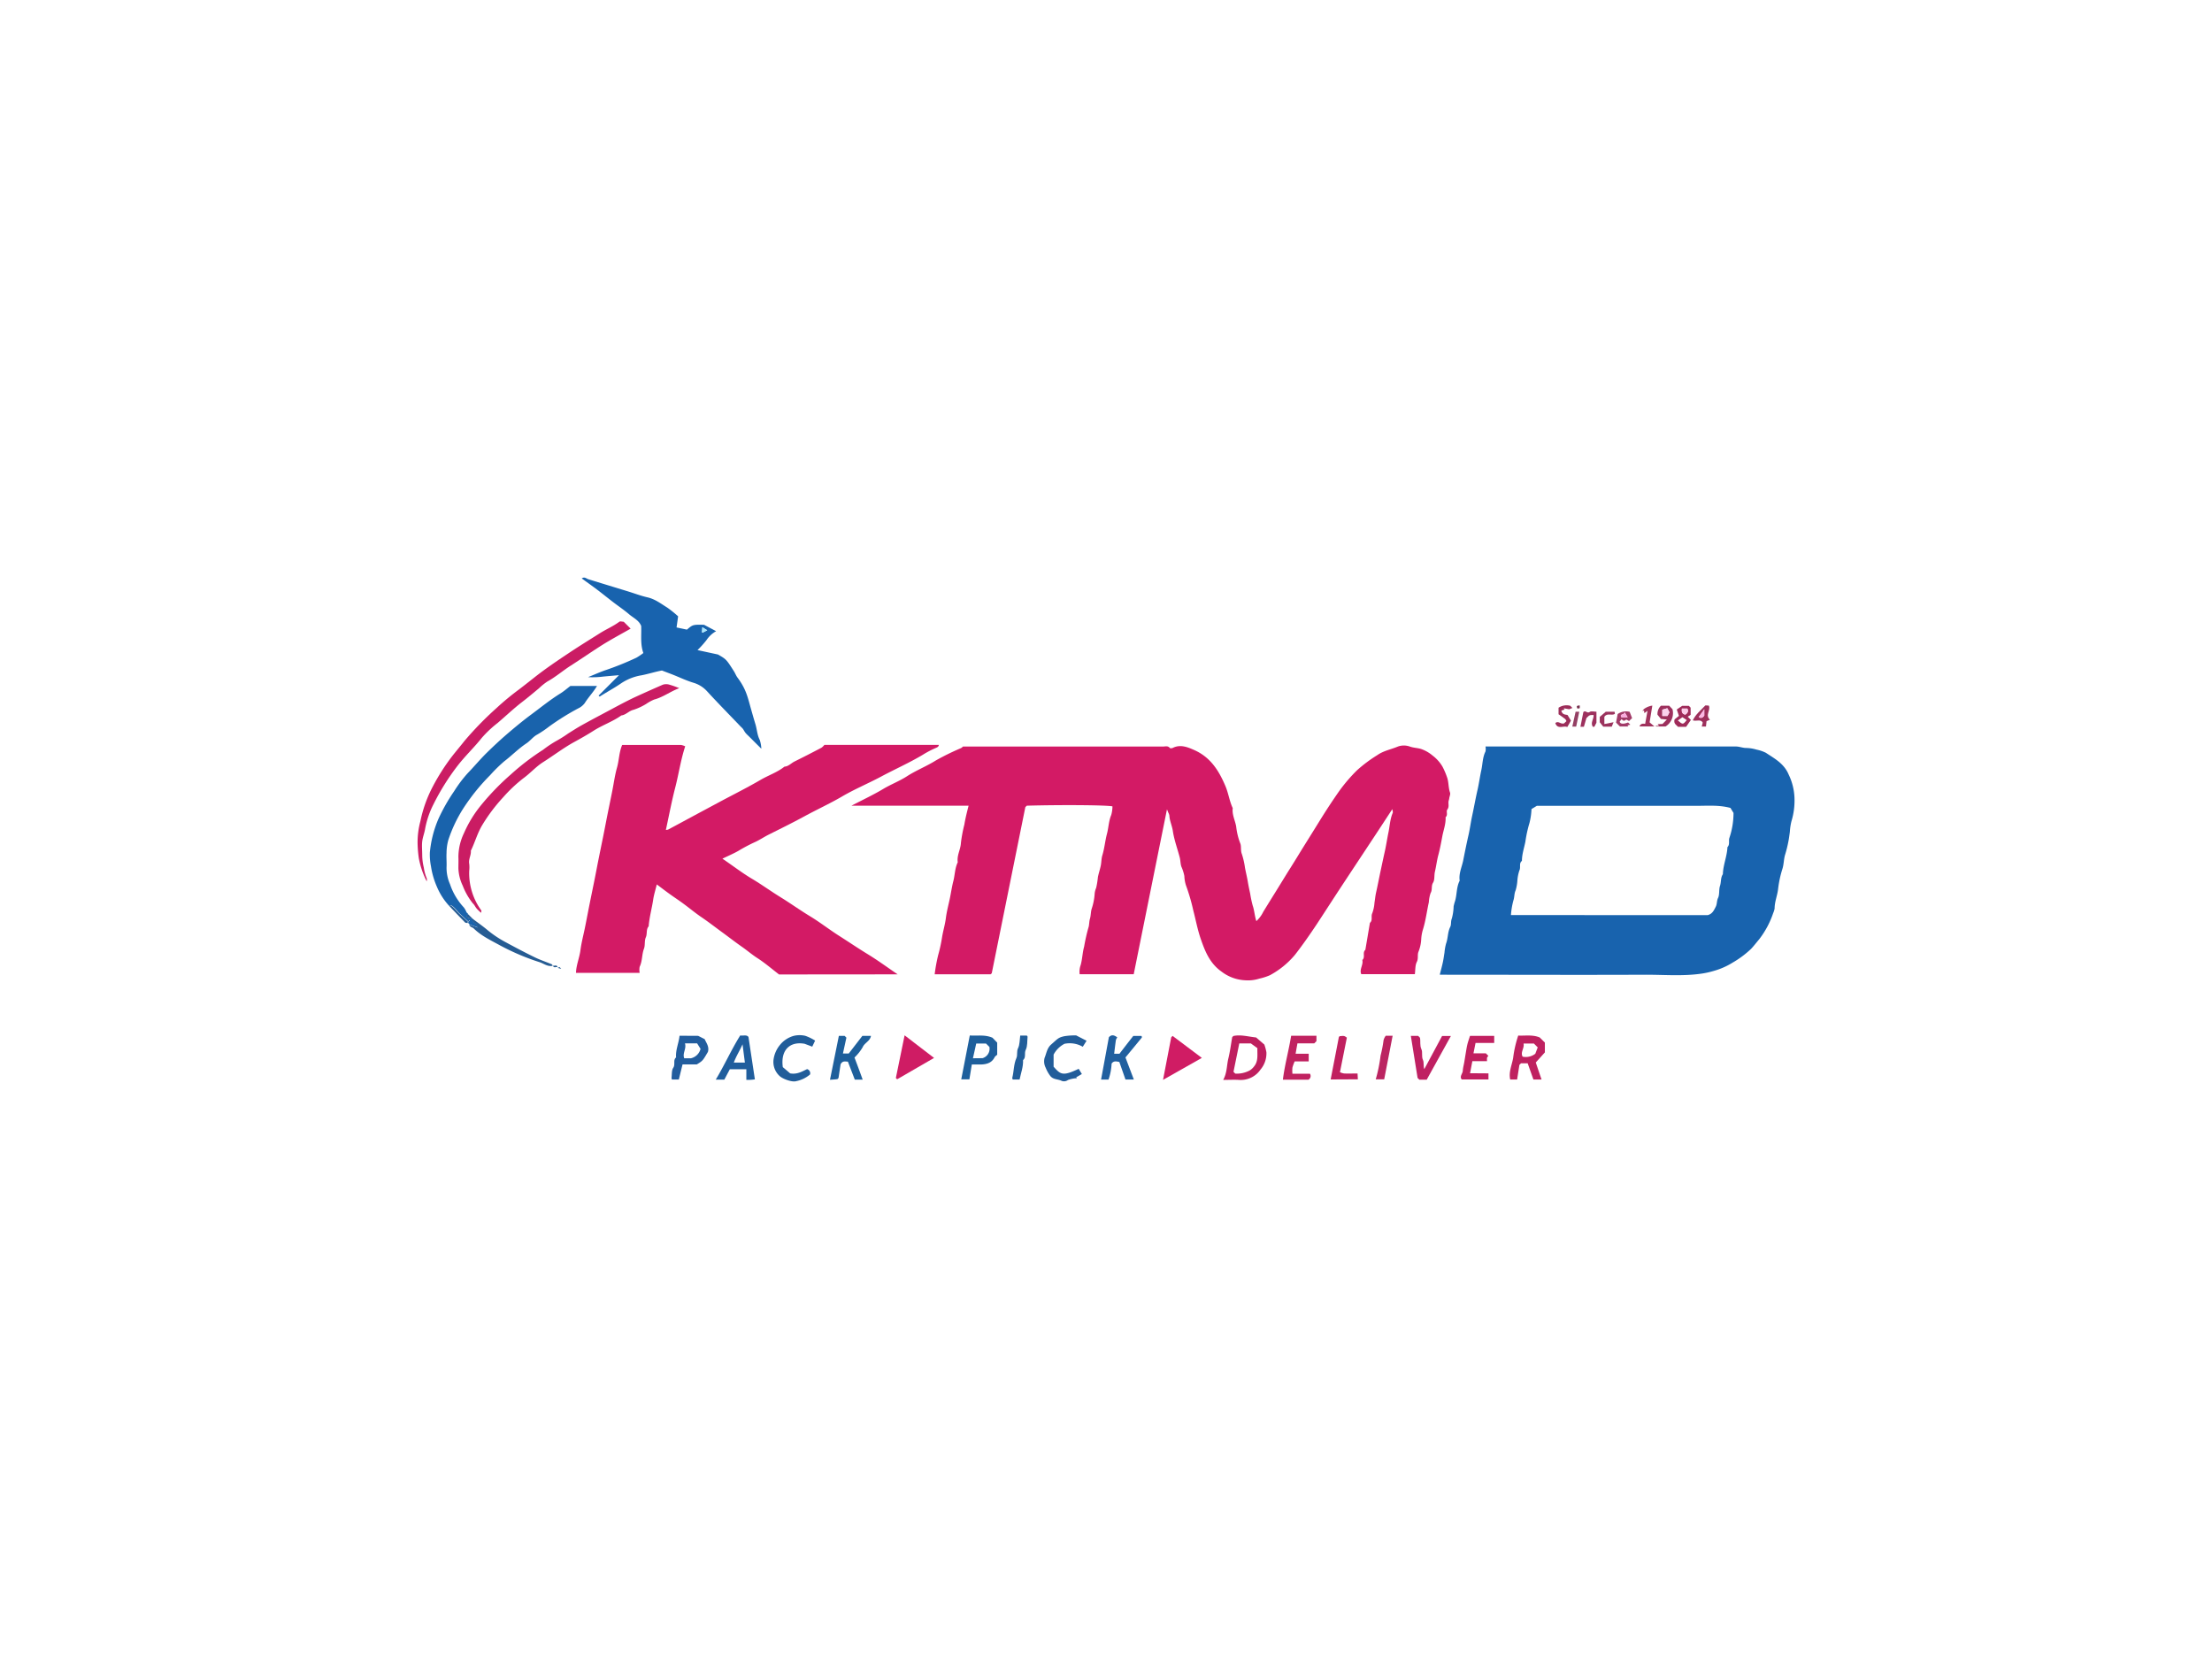 <svg id="Layer_1" data-name="Layer 1" xmlns="http://www.w3.org/2000/svg" viewBox="0 0 640 480"><defs><style>.cls-1{fill:#d31a65;}.cls-2{fill:#1863ae;}.cls-3{fill:#1963ac;}.cls-4{fill:#ca1c63;}.cls-5{fill:#cb1c64;}.cls-6{fill:#bf1f5f;}.cls-7{fill:#bf2160;}.cls-8{fill:#d01c64;}.cls-9{fill:#205f9f;}.cls-10{fill:#cf1c64;}.cls-11{fill:#1e5f9b;}.cls-12{fill:#205e9d;}.cls-13{fill:#225d9e;}.cls-14{fill:#1e5f9c;}.cls-15{fill:#c12060;}.cls-16{fill:#c02260;}.cls-17{fill:#225d9a;}.cls-18{fill:#215d9a;}.cls-19{fill:#bf2062;}.cls-20{fill:#c0205f;}.cls-21{fill:#265c93;}.cls-22{fill:#bb2461;}.cls-23{fill:#225e9a;}.cls-24{fill:#9f2c5a;}.cls-25{fill:#9d305d;}.cls-26{fill:#9d305c;}.cls-27{fill:#9c2e5a;}.cls-28{fill:#a23b68;}.cls-29{fill:#9d315e;}.cls-30{fill:#a1325d;}.cls-31{fill:#9b335d;}.cls-32{fill:#944064;}.cls-33{fill:#75304d;}.cls-34{fill:#a7e7fe;}.cls-35{fill:#fbcbe8;}.cls-36{fill:#fbd1ed;}.cls-37{fill:#fbb6e3;}.cls-38{fill:#fbaade;}.cls-39{fill:none;}</style></defs><title>Courier Logo - KTMD Malaysia</title><path class="cls-1" d="M280.24,233.12h-33.9c3.31-1.73,6.34-3.14,9.18-4.84,2.29-1.37,4.8-2.31,7-3.75,2.66-1.7,5.6-2.84,8.27-4.52a71.7,71.7,0,0,1,7.31-3.58,2.84,2.84,0,0,0,.51-.43q28.89,0,57.85,0c.68,0,1.44-.3,2,.4.12.15.61.11.84,0,2.13-1.08,4.19-.29,6.05.53,4.64,2,7.15,5.65,9.2,10.5.89,2.1,1.16,4.35,2.12,6.39-.25,1.87.69,3.55,1,5.34a18.93,18.93,0,0,0,1.15,4.78c.4.92.07,2.05.47,3.1a22.47,22.47,0,0,1,.92,4c.25,1.35.59,2.7.81,4,.19,1.17.44,2.34.69,3.48a32.27,32.27,0,0,0,.72,3.44c.51,1.45.56,3,1.07,4.55a8.9,8.9,0,0,0,2-2.69c1.25-2.05,2.52-4.09,3.79-6.13l3.24-5.26q2-3.15,3.91-6.3c1.78-2.86,3.57-5.71,5.34-8.58s3.77-5.94,5.81-8.83a47.5,47.5,0,0,1,5-5.82,40.51,40.51,0,0,1,5.86-4.39c1.86-1.32,4-1.66,6-2.51a5.14,5.14,0,0,1,3.46,0c1.06.38,2.16.38,3.22.69a10.5,10.5,0,0,1,3.38,1.93,11,11,0,0,1,2.85,3.2,21.12,21.12,0,0,1,1.29,3c.54,1.42.37,3,.88,4.48.17.46-.12,1.09-.22,1.64,0,.27-.12.53-.18.8-.18.82.26,1.65-.38,2.5-.41.53.27,1.58-.5,2.2.12,1.92-.61,3.72-.95,5.56s-.68,3.64-1.16,5.44c-.42,1.57-.61,3.26-1,4.89-.21,1,0,2.25-.52,3.07-.6,1-.12,2-.71,3a10.08,10.08,0,0,0-.5,2.63c-.58,2.62-.9,5.29-1.7,7.88a11.91,11.91,0,0,0-.51,2.87,11.26,11.26,0,0,1-.81,3.64c-.35.92.05,1.89-.46,2.89s-.4,2.31-.57,3.55H393.86c-.62-1.39.65-2.7.3-4.1.95-.78-.06-2.15.88-2.94l1.32-7.81c.9-.75.22-1.88.69-2.81a11,11,0,0,0,.63-3c.16-1,.24-1.94.45-2.9.5-2.22.92-4.47,1.4-6.69.37-1.73.74-3.5,1.13-5.22s.68-3.71,1.06-5.54.46-3.84,1.23-5.64c.09-.21,0-.53-.11-1.1-1.83,2.8-3.49,5.34-5.16,7.87-3.23,4.9-6.48,9.79-9.7,14.69-2.35,3.57-4.66,7.17-7,10.73-2,3-4.08,6-6.3,8.85a24.72,24.72,0,0,1-7.23,5.9,16.66,16.66,0,0,1-3.1,1,10.74,10.74,0,0,1-4,.48,12.16,12.16,0,0,1-6.89-2.49c-3.31-2.32-4.72-5.66-5.95-9.21-1-2.78-1.51-5.69-2.26-8.53a56.28,56.28,0,0,0-2.12-7.26,10.16,10.16,0,0,1-.46-2.67,12.3,12.3,0,0,0-.86-2.72c-.29-.84-.25-1.8-.48-2.67-.67-2.57-1.62-5.1-2-7.71-.24-1.53-.93-2.91-1-4.44a2.8,2.8,0,0,0-.28-.76l-.41-1c-3.23,16-6.42,31.84-9.62,47.7H312.38a5.71,5.71,0,0,1,.29-2.64c.49-1.73.51-3.59,1-5.33a54.44,54.44,0,0,1,1.22-5.43c.29-.78.2-1.77.47-2.66s.22-2,.5-2.88a17.09,17.09,0,0,0,.87-4.49,5.66,5.66,0,0,1,.43-1.57,24.23,24.23,0,0,0,.5-3.11c.21-1.05.57-2.11.8-3.17s.18-2.12.48-3.11c.63-2.06.8-4.21,1.35-6.27.47-1.79.49-3.68,1.23-5.42a9.83,9.83,0,0,0,.35-2.48c-1.47-.37-14.29-.49-24.79-.2l-.42.42-9.7,48c0,.12-.2.21-.35.36H270.43a48.72,48.72,0,0,1,1-5.51,43.88,43.88,0,0,0,1.14-5.22c.3-1.85.86-3.65,1.1-5.53s.71-3.64,1.1-5.45.62-3.57,1.07-5.29.43-3.71,1.27-5.41c-.31-2,.82-3.67.91-5.58a40.93,40.93,0,0,1,1-5.33C279.29,236.87,279.74,235.08,280.24,233.12Z"/><path class="cls-2" d="M416.57,282c.36-1.42.67-2.54.91-3.67.19-.89.3-1.79.45-2.68a14.77,14.77,0,0,1,.47-2.67c.58-1.55.43-3.27,1.19-4.78.37-.73.11-1.6.47-2.45a14.88,14.88,0,0,0,.52-3.52,14.17,14.17,0,0,1,.43-1.58c.55-1.92.37-4,1.32-5.84-.31-2,.6-3.88,1-5.77.49-2.48,1-5,1.56-7.46.41-1.8.65-3.71,1.05-5.53.55-2.55,1-5.13,1.59-7.67.4-1.81.66-3.72,1.06-5.54s.35-3.71,1.21-5.42a3.93,3.93,0,0,0,0-1.44h2q35.2,0,70.4,0c1,0,1.94.4,2.9.43a11,11,0,0,1,3.12.48,10.66,10.66,0,0,1,2.69.91c2.56,1.7,5.27,3.11,6.61,6.31a16.79,16.79,0,0,1,1.68,6.79,20.43,20.43,0,0,1-.87,6.68,16.79,16.79,0,0,0-.47,3.11c-.14,1-.25,1.94-.45,2.9a34.21,34.21,0,0,1-.89,3.59c-.45,1.39-.37,2.87-.83,4.27a31.17,31.17,0,0,0-1.24,5.84c-.23,1.88-1,3.65-1,5.56a6.06,6.06,0,0,1-.42,1.36,25.89,25.89,0,0,1-4.05,7.56c-.78.92-1.52,1.89-2.34,2.77a28.37,28.37,0,0,1-5.38,4,20.93,20.93,0,0,1-5.4,2.37,24.45,24.45,0,0,1-3.23.74c-5.58.87-11.18.34-16.76.37-19,.08-38,0-57,0Zm77.55-17.23c1.34-.39,1.74-1.34,2.27-2.36.45-.85.28-1.73.69-2.59.49-1,.2-2.39.57-3.5s.14-2.37.83-3.39c.07-2.67,1.21-5.16,1.32-7.82.75-.76.3-1.76.55-2.63a22.49,22.49,0,0,0,1.21-7.27c-.36-.59-.65-1.06-.88-1.45-3.28-.89-6.54-.61-9.77-.61q-21.8,0-43.58,0h-2.68l-1.54.94a19.68,19.68,0,0,1-.58,4,36.57,36.57,0,0,0-1.19,5.43c-.36,1.83-1,3.64-1,5.56-.93.71-.26,1.85-.74,2.78a11.92,11.92,0,0,0-.57,2.83,13.23,13.23,0,0,1-.5,2.88c-.46,1-.32,2-.67,3a22.48,22.48,0,0,0-.7,4.19Z"/><path class="cls-1" d="M225.4,281.94c-2.05-1.57-4-3.27-6.21-4.7-1.57-1-3-2.24-4.55-3.32-1.95-1.36-3.82-2.82-5.74-4.22s-3.9-2.94-5.92-4.31c-1.8-1.22-3.46-2.61-5.2-3.89-1.45-1.08-3-2.07-4.43-3.13-1.07-.77-2.11-1.58-3.32-2.48-.35,1.46-.77,2.78-1,4.12-.38,2.69-1.15,5.31-1.35,8-.8.91-.36,2.14-.82,3.18s-.15,2.28-.54,3.3c-.64,1.69-.44,3.55-1.24,5.21a4.53,4.53,0,0,0,0,1.78H166.65c.06-2.23,1-4.34,1.29-6.56s.86-4.34,1.3-6.5.87-4.48,1.32-6.72.88-4.33,1.32-6.49.87-4.48,1.32-6.72.88-4.32,1.32-6.49.87-4.48,1.32-6.71.89-4.33,1.32-6.5.74-4.51,1.36-6.7.57-4.39,1.5-6.56h13.49c1.18,0,2.35,0,3.52,0a5.24,5.24,0,0,1,1.22.4c-1.31,4-1.88,8.07-2.9,12s-1.78,8-2.69,12.19a2,2,0,0,0,.69-.12c2.89-1.54,5.76-3.1,8.64-4.65l6.66-3.57c3.85-2.05,7.75-4,11.51-6.2,2.25-1.3,4.76-2.13,6.81-3.77,1.18-.07,1.93-1,2.9-1.48,2.62-1.3,5.22-2.63,7.82-4a4.18,4.18,0,0,0,.83-.81h33.12c-.08.52-.38.67-.87.88a27.92,27.92,0,0,0-3.81,2c-3.92,2.34-8.1,4.18-12.12,6.34-3.76,2-7.76,3.66-11.43,5.84-3.47,2-7.14,3.69-10.67,5.61s-6.88,3.56-10.35,5.3c-1.45.73-2.78,1.66-4.32,2.32a47.85,47.85,0,0,0-4.5,2.41c-1.4.78-2.89,1.42-4.55,2.22,2.95,2,5.62,4.07,8.49,5.78s5.52,3.64,8.33,5.37,5.61,3.74,8.5,5.49,5.58,3.86,8.44,5.68,5.52,3.63,8.34,5.35,5.57,3.74,8.6,5.8Z"/><path class="cls-2" d="M168.32,167.36c.78-.56,1.27,0,1.84.21,3.83,1.19,7.67,2.35,11.51,3.53,1.89.58,3.74,1.29,5.66,1.73,2.22.5,3.95,1.87,5.78,3a33.07,33.07,0,0,1,3.09,2.49l-.45,3.22,3,.63c1.72-1.46,1.72-1.46,4.95-1.4l3.5,1.85a8,8,0,0,0-2.78,2.57,28,28,0,0,1-2.61,2.9l5.93,1.28c2.39,1.38,2.4,1.38,4.63,4.88.36.58.6,1.24,1,1.78,2.47,3.31,2.91,5.5,3.89,9,.43,1.51.85,3,1.31,4.51s.5,3.11,1.25,4.54a9.73,9.73,0,0,1,.46,2.54c-.5-.47-.81-.8-1.14-1.12l-1.08-1.08-1.25-1.25c-.36-.36-.76-.7-1.08-1.09s-.51-.82-.79-1.21a6.13,6.13,0,0,0-.62-.63c-3.26-3.41-6.58-6.78-9.77-10.26a8.55,8.55,0,0,0-3.85-2.42c-2-.6-3.8-1.46-5.68-2.22-1.13-.45-2.28-.87-3.5-1.34-1.94.35-3.9,1-5.94,1.39a14.84,14.84,0,0,0-5.86,2.31c-2,1.38-4.19,2.54-6.22,3.85-.16-.16-.23-.2-.26-.27s0-.11.08-.15l5.78-5.78c-1.64.14-3.08.26-4.52.4a24.17,24.17,0,0,1-4.44.17c1.59-.64,3.16-1.34,4.76-1.92a84.82,84.82,0,0,0,9.24-3.71,19,19,0,0,0,2-1.35c-.92-2.59-.52-5.2-.62-7.81-.63-1.66-2.27-2.34-3.51-3.41-1.43-1.22-3-2.28-4.51-3.43s-3.09-2.44-4.66-3.63S169.85,168.48,168.32,167.36ZM203.11,183h.29l1.22-.65-1.41-.87Z"/><path class="cls-3" d="M130.06,262.21a19,19,0,0,1-3.64-5.62,23.25,23.25,0,0,1-1.72-5.91,17.48,17.48,0,0,1-.33-4,32,32,0,0,1,2.48-9.75,53,53,0,0,1,4.54-8,37.36,37.36,0,0,1,3.92-5.21c1.86-1.92,3.58-4,5.47-5.86s3.86-3.7,5.88-5.44c2.25-1.93,4.54-3.83,6.92-5.6,2.85-2.11,5.6-4.36,8.63-6.23,1-.63,1.91-1.43,2.82-2.12h7.7c-1.06,1.8-2.48,3.24-3.53,4.94a5,5,0,0,1-1.95,1.57,72.86,72.86,0,0,0-8.4,5.25,31.49,31.49,0,0,1-3.42,2.31c-1.17.6-2,1.8-3.14,2.55-2.3,1.53-4.22,3.52-6.41,5.19a44,44,0,0,0-4.07,4,59.58,59.58,0,0,0-7.61,9.38,40.29,40.29,0,0,0-4.48,9.36,14.15,14.15,0,0,0-.52,3.75c-.08,1.38.07,2.79,0,4.17a11.74,11.74,0,0,0,1,4.88,18.52,18.52,0,0,0,4,6.73,6.5,6.5,0,0,1,.79,1.42l.44.44-.37.68c.32.74,1,.69,1.69.64-.15.6.21.95.61,1.27a2,2,0,0,1,1,1.36l-2.45-.86-.44-.44a3.86,3.86,0,0,0,0-.47l.06.07.36-.31-.14-.13a3.27,3.27,0,0,0-.28.37c-.82-.74-1.66-1.5-2.49-2.28s-1.48-1.93-2.62-2.46Z"/><path class="cls-4" d="M196.53,199.11c-2.54.93-4.67,2.61-7.24,3.28a12.58,12.58,0,0,0-2.32,1.27,17,17,0,0,1-3.68,1.71c-1.34.31-2.18,1.47-3.52,1.63-2.51,1.8-5.47,2.78-8.07,4.45-1.77,1.13-3.63,2.18-5.49,3.2-3.21,1.75-6.11,4-9.18,5.93-2,1.29-3.65,3.18-5.6,4.59a42.28,42.28,0,0,0-5.84,5.5,49.34,49.34,0,0,0-5.94,7.85c-1.51,2.43-2.19,5.12-3.42,7.62.13,1.29-.73,2.45-.47,3.78a8.64,8.64,0,0,1,0,2,18.32,18.32,0,0,0,3.52,11.53c0,.08,0,.27-.11.66-.51-.51-1-.91-1.35-1.36s-.59-1-1-1.36a19.18,19.18,0,0,1-2.95-5.16,12.58,12.58,0,0,1-1.24-5c0-1.1.05-2.2,0-3.3a16.06,16.06,0,0,1,1.59-6.83,34.65,34.65,0,0,1,4.93-8.09,72.78,72.78,0,0,1,8.63-8.92,70,70,0,0,1,9.34-7.15,32.88,32.88,0,0,1,3.6-2.43,36.81,36.81,0,0,0,3.67-2.29c1.28-.8,2.55-1.62,3.87-2.36,2.08-1.16,4.18-2.28,6.29-3.4,3.07-1.62,6.1-3.32,9.24-4.79q4-1.83,8-3.57a3.08,3.08,0,0,1,1.9,0A24.56,24.56,0,0,1,196.53,199.11Z"/><path class="cls-5" d="M123.46,255a24.66,24.66,0,0,1-2.29-6.73,35.82,35.82,0,0,1-.35-4.23,23.68,23.68,0,0,1,.82-6.47,37.64,37.64,0,0,1,3.58-10,60.93,60.93,0,0,1,5.42-8.54c1.21-1.57,2.5-3.07,3.72-4.62a94.74,94.74,0,0,1,9.27-9.52,75.38,75.38,0,0,1,6.51-5.39c1.45-1.11,2.9-2.25,4.33-3.38,3.17-2.51,6.51-4.78,9.85-7,3.08-2.07,6.23-4,9.39-6,1.8-1.12,3.77-1.95,5.48-3.23.28-.21.85,0,1.27,0l2,2c-2.72,1.55-5.45,3-8.07,4.63-3.16,2-6.21,4.12-9.34,6.12-2.27,1.46-4.31,3.24-6.69,4.55a17.79,17.79,0,0,0-2.47,2c-1.64,1.35-3.26,2.73-4.93,4-2.43,1.89-4.65,4-7,6a32.45,32.45,0,0,0-4.55,4.28c-2.21,2.79-4.8,5.22-7,8.06a67.61,67.61,0,0,0-7,11.19,26.11,26.11,0,0,0-2.42,7.13c-.2,1.22-.69,2.39-.83,3.6s0,2.64,0,4a15.63,15.63,0,0,0,.46,3.55,12.75,12.75,0,0,0,.86,3.16A2.19,2.19,0,0,1,123.46,255Z"/><path class="cls-6" d="M356.52,300.07l.34-.33c2.13-.45,4.22.18,6.57.43l2.38,2.05a13.76,13.76,0,0,1,.6,2.23,7.22,7.22,0,0,1-1.7,5,6.92,6.92,0,0,1-6.23,3c-1.44-.09-2.89,0-4.57,0,1.14-2.08,1-4.2,1.49-6.2S356.14,302.22,356.52,300.07Zm.88,10.56a8,8,0,0,0,4.15-.9,4.62,4.62,0,0,0,1.35-1.26c1.21-1.52.84-3.35.9-5.21l-1.88-1.36h-3.36c-.56,2.78-1.12,5.5-1.67,8.21Z"/><path class="cls-7" d="M439.27,299.62c2.07.1,4.17-.31,6.22.55l1.49,1.48v2.84l-2.63,2.92q.79,2.37,1.67,4.92h-2.36L442,307.64h-1.92l-.47.47c-.22,1.4-.43,2.78-.66,4.22h-2c-.5-2.17.52-4.22.86-6.3A32.5,32.5,0,0,1,439.27,299.62Zm4.94,5.26.7-1.84-1.1-1.11h-3c.3,1.37-1,2.51-.26,3.8A4.47,4.47,0,0,0,444.21,304.88Z"/><path class="cls-8" d="M347.73,306.08l-11.23,6.36c.81-4.18,1.58-8.18,2.37-12.32l.4-.4Z"/><path class="cls-9" d="M320.83,300.11c.81-.9,1.61-.59,2.44.05a2.52,2.52,0,0,0-.4.72c-.19,1.3-.34,2.61-.51,4h1.54c1.33-1.74,2.61-3.4,4-5.16h2.37c.05.13.08.19.1.26s0,.17,0,.22c-1.57,1.92-3.15,3.83-4.74,5.75l2.42,6.38h-2.42l-1.77-5.07c-.91-.19-1.67-.37-2.24.48a16.38,16.38,0,0,1-.89,4.62h-2.16Z"/><path class="cls-10" d="M270.25,306.09l-10.68,6.18-.37-.37c.83-4.06,1.66-8.13,2.53-12.35Z"/><path class="cls-11" d="M249.6,312.37h-2.28c-.65-1.7-1.33-3.45-2-5.21-.76,0-1.52-.33-2.11.77-.16,1.09-.38,2.47-.6,3.95-.06.06-.2.33-.38.35-.68.1-1.37.13-2.09.18.88-4.34,1.72-8.51,2.57-12.71h1.66l.52.52c-.33,1.5-.65,3-1,4.59h1.68l3.94-5.1H252c-.27,1.55-1.86,2-2.39,3.26a13.46,13.46,0,0,1-2.38,3C248,308,248.77,310.06,249.6,312.37Z"/><path class="cls-12" d="M214.17,299.59c1,.13,1.9-.27,2.39.45l1.85,12.25a12.08,12.08,0,0,1-2.47.14v-3.06h-4.78l-1.59,3h-2.48C209.64,308.14,211.59,303.72,214.17,299.59Zm.67,2.56c-.82,1.87-1.87,3.46-2.52,5.29h3.2C215.29,305.67,215.08,304,214.84,302.15Z"/><path class="cls-13" d="M202,299.7l1.88.95c.47,1.1,1.39,2.19.94,3.7-1.5,2.57-1.5,2.57-3.22,3.62h-4.12l-1.07,4.36h-2a1.53,1.53,0,0,1-.11-.54c.12-1,0-2.12.5-2.85.66-1-.14-2.19.81-3-.18-2.14.78-4.11,1-6.27Zm-3.82,2.17c.49,1.58-.79,2.86-.21,4.32h1.94a3.72,3.72,0,0,0,2.78-2.73l-1-1.59Z"/><path class="cls-14" d="M280.59,299.59c2.25.16,4.35-.3,6.57.66l1.36,1.42v3.5c-.24.22-.6.43-.75.73-.78,1.56-2.17,2-3.73,2.08-.51,0-1,0-1.53,0h-1.33c-.23,1.42-.46,2.8-.7,4.3h-2.36Zm3.68,6.57a2.84,2.84,0,0,0,2-3.24l-1-1h-2.82c-.31,1.43-.62,2.81-.95,4.27Z"/><path class="cls-15" d="M430.66,310.56v1.76h-7.73c-.73-.86.25-1.64.3-2.51s.28-1.63.42-2.45.29-1.78.44-2.67.26-1.65.45-2.45.51-1.68.78-2.54h7v2.06h-5.4c-.2,1-.38,1.94-.6,3h3.58l.73.73c-.12.17-.33.33-.38.54a4.68,4.68,0,0,0,0,1H426c-.24,1.23-.44,2.31-.67,3.49Z"/><path class="cls-16" d="M373.57,299.67h7.32v1.57l-.64.64h-4.86c-.18,1-.35,1.95-.53,3h3.79v2.22h-4.06a12.29,12.29,0,0,0-.65,1.79,9.39,9.39,0,0,0,0,1.77H379a1.2,1.2,0,0,1-.42,1.72h-7.4C371.71,308.08,372.87,304,373.57,299.67Z"/><path class="cls-17" d="M312.1,309.24l.92,1.51-1.65.95.25.25a8.78,8.78,0,0,0-2.63.53,1.91,1.91,0,0,1-1.79.26c-1.09-.56-2.5-.33-3.36-1.49a10.12,10.12,0,0,1-1.29-2.32,4,4,0,0,1-.31-2.89c.54-1.29.68-2.77,1.9-3.84,1.93-1.68,2-2,3.84-2.4a18.83,18.83,0,0,1,3.4-.22l3,1.54-1.1,1.74A7.56,7.56,0,0,0,308,302a7.43,7.43,0,0,0-3.16,3.13v3.5C306.85,310.86,307.43,311.47,312.1,309.24Z"/><path class="cls-18" d="M235.84,301.08l-.83,1.75L232.8,302c-4.12-.76-7,1.67-6.31,6.75l2.13,1.81c2,.36,3.41-.53,4.9-1.23a1.24,1.24,0,0,1,.85,1.55,8.89,8.89,0,0,1-4,1.93c-1.16.38-3.94-.64-4.83-1.51a5.49,5.49,0,0,1-1.69-5,8.42,8.42,0,0,1,1.74-3.87,7.79,7.79,0,0,1,4.13-2.74,7.32,7.32,0,0,1,3.26,0A13.49,13.49,0,0,1,235.84,301.08Z"/><path class="cls-19" d="M412.79,312.39h-2.13l-.51-.51c-.66-4.11-1.29-8.09-1.95-12.17h2.11l.53.53c.22,1.09-.1,2.2.42,3.34.42.89-.05,2,.45,3.11.33.7.06,1.69.38,2.65q2.58-4.8,5.15-9.6h2.55Z"/><path class="cls-20" d="M385,312.32c.78-4.06,1.56-8,2.38-12.3-.08.09.08-.07.23-.22,1.31-.13,1.31-.13,2.08.42-.66,3.28-1.31,6.55-2,10a4.43,4.43,0,0,0,1.21.37c1.24.06,2.48,0,3.88,0l.09,1.69Z"/><path class="cls-21" d="M135.78,267.5l2.45.86a2,2,0,0,0-1-1.36c-.4-.32-.76-.67-.61-1.27,1.5,1.14,3.06,2.21,4.49,3.42a31.77,31.77,0,0,0,5.33,3.53c2.74,1.48,5.49,2.94,8.29,4.3,1.57.77,3.25,1.31,4.87,2,.15.06.24.28.35.43-1.43.38-2.56-.59-3.77-1a67.81,67.81,0,0,1-11.41-4.83c-2.64-1.45-5.44-2.75-7.66-4.9C136.72,268.24,135.9,268.29,135.78,267.5Z"/><path class="cls-22" d="M400.93,299.68h2c-.81,4.21-1.61,8.34-2.44,12.61h-2.45a42.93,42.93,0,0,0,1.4-6.87,35,35,0,0,0,.87-4.47A4,4,0,0,1,400.93,299.68Z"/><path class="cls-23" d="M295.18,299.63h1.93c.08.13.22.25.2.36-.13,1.26,0,2.69-.52,3.73s.16,2.2-.79,3c.09,1.91-.6,3.7-1,5.61h-2c0-.12-.16-.34-.11-.51.48-1.87.38-3.87,1.18-5.67.41-.91,0-1.89.49-2.89S295,300.94,295.18,299.63Z"/><path class="cls-24" d="M489.16,206.82l-.84.55.91.92-1.38,2h-2.34c-.46-.54-1.37-.86-1-2.16l1.26-1c-.22-.66-.4-1.17-.63-1.85l1.57-1.06h1.92l.52.52Zm-3.71,1.64c1.46,1.23,1.46,1.23,2.58-.11l-1.25-.84Zm1.17-3.43c-.14,1,.11,1.55,1,1.75.62-.43,1-.94.58-1.75Z"/><path class="cls-25" d="M481,209.47l1.28-1.29-1.72-.17-1-1.23a3.31,3.31,0,0,1,1-2.59h2.39l.95,1a4.53,4.53,0,0,1-2,5h-2.7L479,210l1,0-.39-.49Zm-.07-4.13v1.81h1.5l.55-1.06-.6-1.18Z"/><path class="cls-26" d="M493.42,204.09l1,.06c.62,1.37-1.17,2.74.33,4.09l-1,.42-.16,1.55h-1.22l.29-1.15c-.62-1.09-1.86-.28-2.88-.64C490.6,206.67,492.1,205.5,493.42,204.09Zm-1.93,3.38c.75.51,1.26.07,1.61-.42v-1.84Z"/><path class="cls-27" d="M450,209.22c.88-.79,1.47.38,2.53.08l.69-.65a2.25,2.25,0,0,0-.33-.59c-.66-.5-1.35-1-1.95-1.4v-1.89a4.16,4.16,0,0,1,3.38-.57l.63.63-.93.38-1.58-.29.22.36-.92.32c.29,1.18,1.07,1.12,1.79,1.26l1,1.64-1.06,1.85C452.32,209.87,450.69,211.16,450,209.22Z"/><path class="cls-28" d="M472.22,207.78l-.89.83-.8-.44c-.39.33-.86.64-1.33-.14l-.57.74c.13.7,1,.82,2.42.26l.65.65-.83.19.26.33h-2.44l-1.12-1.13.47-2.48a4.32,4.32,0,0,1,3.47-.64Zm-2.17-1.71c-.07.89-1.58.37-.93,1.46h1.81Z"/><path class="cls-29" d="M459,207.76l-.73,2.51h-1l.84-4.24c.59-.68,1.13.52,1.86-.05.4-.31,1.23-.06,1.93-.06v3.19l-.6,1.16h-.44c-.81-1.16.35-2.26.21-3.4C459.89,206.87,459.89,206.87,459,207.76Z"/><path class="cls-30" d="M476,209.42c.23-1.25.42-2.32.68-3.77l-.91.68-.12-.86-.33.31c-.3-.46,1.44-1.49,2.75-1.63-.27,1.66-.54,3.33-.79,4.85l1.39,1.18h-4.32C474.62,209.46,475.14,209.28,476,209.42Z"/><path class="cls-31" d="M464.59,205.92h2.56l.09.63c-.94.61-2.26-.39-3.05.85v2.08l2.66-.52c-.21.51-.37.9-.52,1.28h-2.47l-1-1.27v-1.55Z"/><path class="cls-21" d="M135.34,266.61v.45c-.27-.05-.63,0-.79-.17-1.52-1.54-3-3.11-4.49-4.68l.15-.36c1.14.53,1.74,1.64,2.62,2.46S134.5,265.85,135.34,266.61Z"/><path class="cls-32" d="M455.87,205.93h1.06c-.3,1.43-.59,2.82-.89,4.29h-1.12Z"/><path class="cls-21" d="M136.66,265.73c-.68,0-1.37.1-1.69-.64l.37-.68Z"/><path class="cls-33" d="M457.07,204.12v.78l-.65.13C456.08,204.44,456.09,204.08,457.07,204.12Z"/><path class="cls-21" d="M161.31,279.82c-.43-.17-1.11.41-1.32-.44C160.43,279.55,161.11,279,161.31,279.82Z"/><path class="cls-21" d="M162.38,280.33l-1.07-.31a4.89,4.89,0,0,1,.62-.19C162,279.83,162.08,280,162.38,280.33Z"/><path class="cls-21" d="M135.34,264.41l-.44-.44Z"/><path class="cls-21" d="M135.34,267.06l.44.44Z"/><path class="cls-34" d="M203.11,183l.1-1.52,1.41.87-1.22.65Z"/><path class="cls-21" d="M135.3,266.58l.3-.36.14.13-.36.31Z"/><path class="cls-35" d="M486.62,205h1.58c.43.81,0,1.32-.58,1.75C486.73,206.58,486.48,206,486.62,205Z"/><path class="cls-36" d="M481,205.34l1.45-.43.6,1.18-.55,1.06H481Z"/><path class="cls-37" d="M491.49,207.47l1.61-2.26v1.84C492.75,207.54,492.24,208,491.49,207.47Z"/><path class="cls-38" d="M470.05,206.07l.88,1.46h-1.81C468.47,206.44,470,207,470.05,206.07Z"/><rect class="cls-39" width="640" height="480"/></svg>